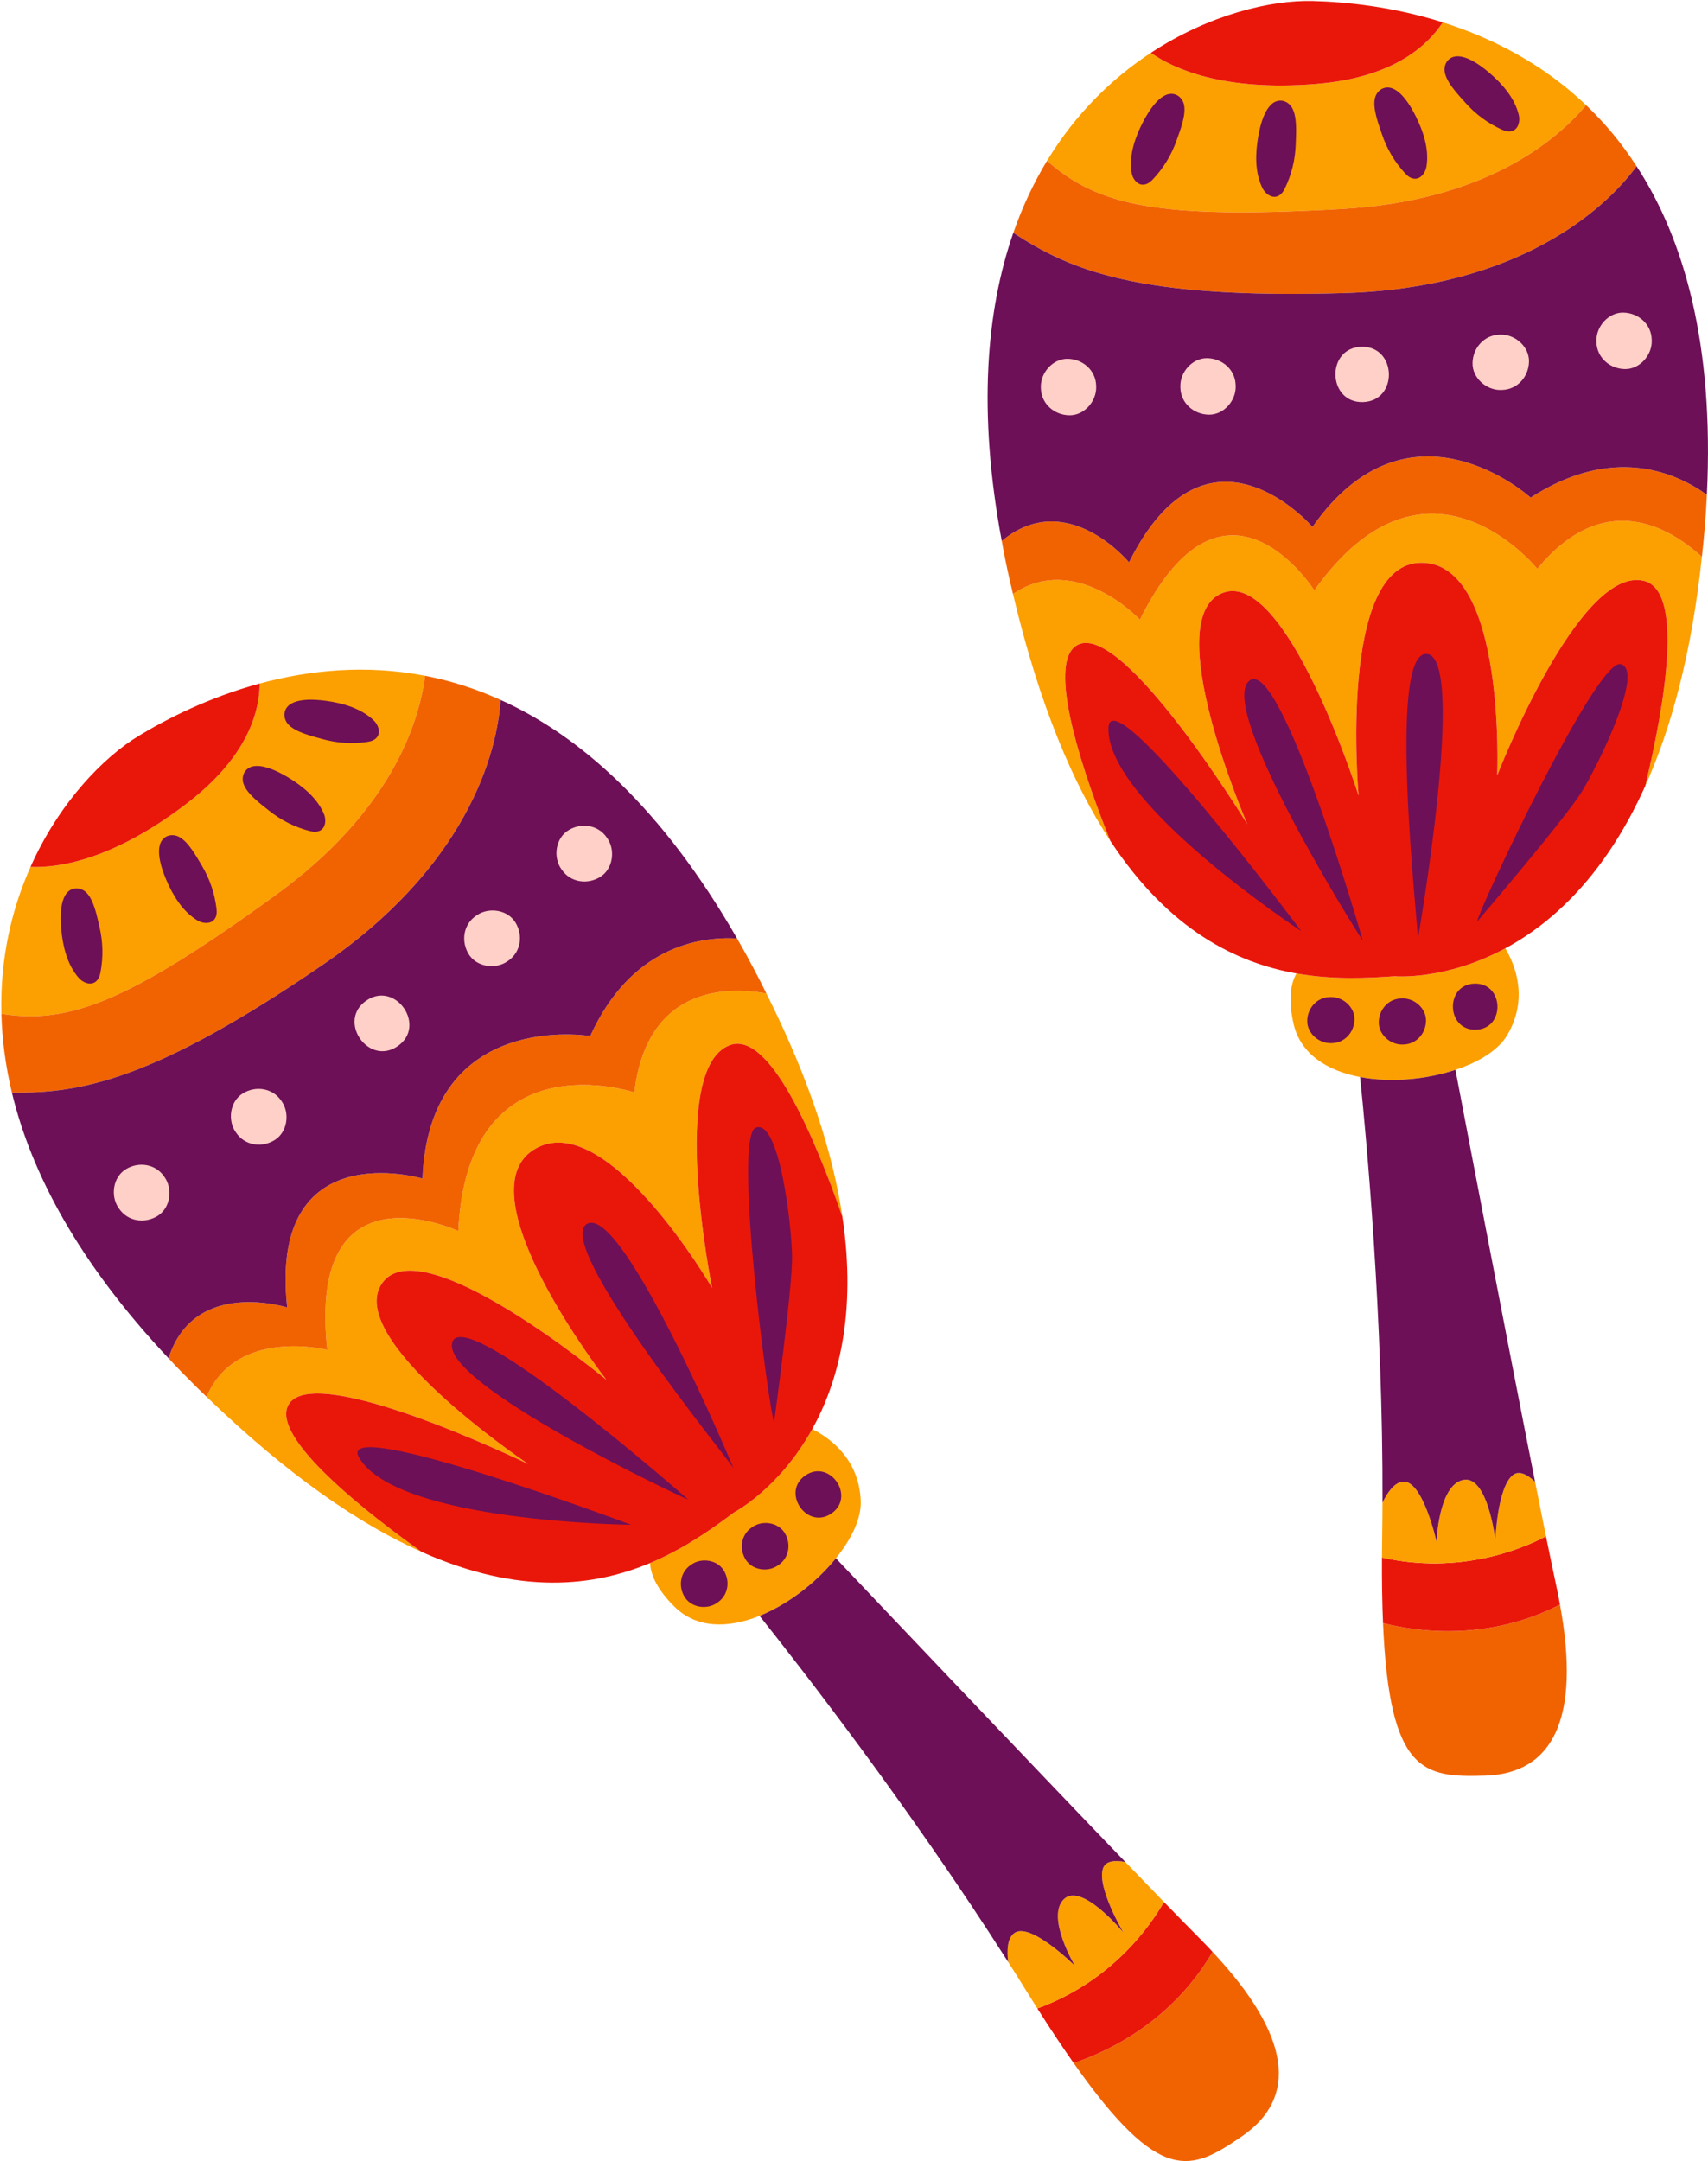 <?xml version="1.0" encoding="UTF-8"?><svg xmlns="http://www.w3.org/2000/svg" xmlns:xlink="http://www.w3.org/1999/xlink" height="675.3" preserveAspectRatio="xMidYMid meet" version="1.0" viewBox="-0.4 -0.3 533.9 675.3" width="533.9" zoomAndPan="magnify"><defs><clipPath id="a"><path d="M 335 609 L 400 609 L 400 674.988 L 335 674.988 Z M 335 609"/></clipPath><clipPath id="b"><path d="M 312 142 L 533.488 142 L 533.488 194 L 312 194 Z M 312 142"/></clipPath><clipPath id="c"><path d="M 308 51 L 533.488 51 L 533.488 176 L 308 176 Z M 308 51"/></clipPath></defs><g><g clip-path="url(#a)" id="change1_2"><path d="M 378.625 609.617 C 373.785 618.164 361.18 635.477 335.223 644.387 C 362.324 682.906 371.98 678.09 387.758 667.305 C 405.387 655.246 403.324 635.988 378.625 609.617" fill="#f16301"/></g><g id="change2_1"><path d="M 323.859 627.305 C 327.953 633.754 331.734 639.441 335.223 644.387 C 361.18 635.477 373.785 618.164 378.625 609.617 C 377.477 608.348 376.238 607.098 374.973 605.801 C 371.824 602.641 367.898 598.621 363.43 594.031 C 359.145 601.605 347.066 618.867 323.859 627.305" fill="#e9170a"/></g><g id="change3_1"><path d="M 335.574 613.949 C 335.574 613.949 321.297 599.762 316.473 603.895 C 314.48 605.57 314.297 609.188 314.742 612.797 C 316.539 615.578 318.273 618.371 320.027 621.191 C 321.332 623.305 322.609 625.324 323.859 627.305 C 347.066 618.867 359.145 601.605 363.43 594.031 C 359.746 590.23 355.688 586.027 351.363 581.539 C 348.16 580.941 345.258 581.141 344.406 583.469 C 342.301 589.273 350.75 603.574 350.75 603.574 C 350.75 603.574 337.695 587.641 332.105 593.207 C 326.52 598.77 335.574 613.949 335.574 613.949" fill="#fc9f00"/></g><g id="change3_2"><path d="M 260.891 486.637 C 265.82 480.574 268.855 474.137 268.66 468.789 C 268.16 455.551 258.977 449.016 253.504 446.266 C 243.121 464.988 229.129 472.25 229.129 472.25 C 222.234 477.383 213.598 483.598 202.797 488.121 C 203.031 491.941 205.102 496.496 210.473 501.801 C 217.449 508.688 227.355 508.516 237.023 504.629 C 246.055 500.996 254.883 494.094 260.891 486.637" fill="#fc9f00"/></g><g id="change3_3"><path d="M 101.922 421.516 C 101.922 421.516 73.539 414.316 64.184 436.18 C 89.832 460.926 112.137 476.086 131.449 484.668 C 116.117 473.785 83.398 448.809 89.91 438.461 C 98.227 425.195 162.719 456.207 164.656 457.148 C 163.133 456.098 106.852 418.004 119.074 400.645 C 131.488 383.047 189.129 430.848 189.129 430.848 C 189.129 430.848 144.125 372.938 166.473 358.953 C 188.828 344.926 222.191 402.141 222.191 402.141 C 222.191 402.141 208.191 333.152 227.902 326.242 C 240.133 321.969 254.062 354.547 262.922 379.914 C 260.023 360.457 252.828 337.371 239.16 310.129 C 225.809 307.809 201.805 308.438 197.887 341.07 C 197.887 341.07 145.754 323.539 142.867 384.379 C 142.867 384.379 95.41 362.254 101.922 421.516" fill="#fc9f00"/></g><g id="change3_4"><path d="M 9.141 270.582 C 3.336 283.594 -0.402 299.066 0.035 316.504 C 20.953 319.727 39.074 313.242 85.641 279.48 C 121.816 253.285 130.539 225.707 132.48 210.871 C 113.691 207.238 95.992 209.18 80.781 213.289 C 80.684 222.891 76.391 236.789 57.734 250.973 C 34.41 268.734 17.453 270.941 9.141 270.582" fill="#fc9f00"/></g><g id="change2_2"><path d="M 9.141 270.582 C 17.453 270.941 34.41 268.734 57.734 250.973 C 76.391 236.789 80.684 222.891 80.781 213.289 C 64.965 217.574 51.844 224.277 43.098 229.559 C 31.922 236.293 18.066 250.547 9.141 270.582" fill="#e9170a"/></g><g id="change1_3"><path d="M 0.035 316.504 C 0.246 324.32 1.266 332.555 3.324 341.137 C 24.953 341.363 47.609 337.324 100.477 301.18 C 145.352 270.504 155.008 235.305 156.07 218.414 C 148.078 214.797 140.203 212.363 132.48 210.871 C 130.539 225.707 121.816 253.285 85.641 279.48 C 39.074 313.242 20.953 319.727 0.035 316.504" fill="#f16301"/></g><g id="change1_4"><path d="M 52.285 424.137 C 54.992 427.07 57.883 430.02 60.887 432.988 C 61.988 434.086 63.094 435.145 64.184 436.18 C 73.539 414.316 101.922 421.516 101.922 421.516 C 95.41 362.254 142.867 384.379 142.867 384.379 C 145.754 323.539 197.887 341.07 197.887 341.07 C 201.805 308.438 225.809 307.809 239.16 310.129 C 237.918 307.594 236.617 305.027 235.234 302.445 C 233.508 299.156 231.762 295.984 229.992 292.938 C 217.898 292.301 196.75 295.691 184.098 323.441 C 184.098 323.441 133.809 314.949 131.66 367.984 C 131.66 367.984 83.434 353.613 89.375 408.273 C 89.375 408.273 60.273 398.945 52.285 424.137" fill="#f16301"/></g><g id="change2_3"><path d="M 253.504 446.266 C 261.566 431.707 267.461 410.254 262.922 379.914 C 254.062 354.547 240.133 321.969 227.902 326.242 C 208.191 333.152 222.191 402.141 222.191 402.141 C 222.191 402.141 188.828 344.926 166.473 358.953 C 144.125 372.938 189.129 430.848 189.129 430.848 C 189.129 430.848 131.488 383.047 119.074 400.645 C 106.852 418.004 163.133 456.098 164.656 457.148 C 162.719 456.207 98.227 425.195 89.91 438.461 C 83.398 448.809 116.117 473.785 131.449 484.668 C 162.051 498.277 185.289 495.449 202.797 488.121 C 213.598 483.598 222.234 477.383 229.129 472.25 C 229.129 472.25 243.121 464.988 253.504 446.266" fill="#e9170a"/></g><g id="change4_2"><path d="M 3.324 341.137 C 9.328 366.152 24.09 394.184 52.285 424.137 C 60.273 398.945 89.375 408.273 89.375 408.273 C 83.434 353.613 131.66 367.984 131.66 367.984 C 133.809 314.949 184.098 323.441 184.098 323.441 C 196.75 295.691 217.898 292.301 229.992 292.938 C 206.512 252.113 180.883 229.586 156.07 218.414 C 155.008 235.305 145.352 270.504 100.477 301.18 C 47.609 337.324 24.953 341.363 3.324 341.137" fill="#6d1057"/></g><g id="change4_3"><path d="M 237.023 504.629 C 248.734 519.312 283.613 563.898 314.742 612.797 C 314.297 609.188 314.48 605.57 316.473 603.895 C 321.297 599.762 335.574 613.949 335.574 613.949 C 335.574 613.949 326.52 598.77 332.105 593.207 C 337.695 587.641 350.75 603.574 350.75 603.574 C 350.75 603.574 342.301 589.273 344.406 583.469 C 345.258 581.141 348.16 580.941 351.363 581.539 C 319.652 548.582 273.891 500.336 260.891 486.637 C 254.883 494.094 246.055 500.996 237.023 504.629" fill="#6d1057"/></g><g id="change5_1"><path d="M 177.254 259.156 C 181.242 256.684 186.535 257.41 189.273 261.41 L 189.477 261.711 C 192.031 265.441 191.188 271.266 187.215 273.727 C 183.234 276.199 177.938 275.469 175.199 271.469 L 174.992 271.172 C 172.441 267.438 173.281 261.613 177.254 259.156" fill="#ffd0c8"/></g><g id="change5_2"><path d="M 148.387 285.871 L 148.684 285.668 C 152.422 283.117 158.238 283.953 160.699 287.926 C 163.176 291.91 162.445 297.207 158.445 299.945 L 158.145 300.148 C 154.41 302.699 148.594 301.859 146.129 297.891 C 143.656 293.902 144.387 288.605 148.387 285.871" fill="#ffd0c8"/></g><g id="change5_3"><path d="M 114.121 312.352 C 123.305 306.074 133.086 320.34 123.879 326.629 C 114.695 332.906 104.922 318.641 114.121 312.352" fill="#ffd0c8"/></g><g id="change5_4"><path d="M 75.488 341.383 C 79.473 338.914 84.77 339.641 87.504 343.641 L 87.711 343.938 C 90.262 347.672 89.426 353.492 85.453 355.957 C 81.465 358.43 76.168 357.699 73.434 353.699 L 73.23 353.402 C 70.68 349.664 71.516 343.848 75.488 341.383" fill="#ffd0c8"/></g><g id="change5_5"><path d="M 38.895 365.094 C 42.879 362.625 48.176 363.352 50.906 367.352 L 51.113 367.648 C 53.668 371.383 52.832 377.203 48.859 379.664 C 44.871 382.137 39.57 381.41 36.84 377.41 L 36.633 377.113 C 34.082 373.375 34.918 367.559 38.895 365.094" fill="#ffd0c8"/></g><g id="change4_4"><path d="M 196.879 476.164 C 196.879 476.164 123.93 475.434 111.891 455.266 C 103.465 441.164 196.879 476.164 196.879 476.164" fill="#6d1057"/></g><g id="change4_5"><path d="M 214.746 468.312 C 212.258 467.395 137.504 432.094 140.949 419.262 C 144.398 406.43 214.746 468.312 214.746 468.312" fill="#6d1057"/></g><g id="change4_6"><path d="M 228.945 458.605 C 227.617 456.023 171.965 388.02 183.184 382.098 C 194.406 376.168 228.945 458.605 228.945 458.605" fill="#6d1057"/></g><g id="change4_7"><path d="M 241.578 444.008 C 240.152 441.922 228.5 354.656 235.887 352.059 C 243.266 349.453 247.02 382.391 247.195 392.223 C 247.371 402.055 241.578 444.008 241.578 444.008" fill="#6d1057"/></g><g id="change4_8"><path d="M 251.355 460.742 C 259.012 455.508 267.156 467.398 259.488 472.637 C 251.836 477.871 243.691 465.984 251.355 460.742" fill="#6d1057"/></g><g id="change4_9"><path d="M 234.559 477.027 L 234.855 476.824 C 237.969 474.695 242.82 475.395 244.875 478.707 C 246.934 482.023 246.324 486.441 242.988 488.719 L 242.691 488.922 C 239.586 491.051 234.73 490.352 232.68 487.039 C 230.621 483.719 231.227 479.305 234.559 477.027" fill="#6d1057"/></g><g id="change4_10"><path d="M 215.512 488.738 L 215.809 488.535 C 218.914 486.41 223.77 487.105 225.82 490.418 C 227.879 493.738 227.273 498.152 223.941 500.434 L 223.645 500.637 C 220.531 502.766 215.68 502.062 213.625 498.754 C 211.566 495.434 212.176 491.02 215.512 488.738" fill="#6d1057"/></g><g id="change4_11"><path d="M 75.801 241.477 C 75.922 241.184 76.086 240.906 76.273 240.652 C 79.215 236.832 86.59 240.789 89.523 242.539 C 94.07 245.254 98.703 248.973 100.844 253.992 C 101.586 255.734 101.469 258.102 99.875 259.121 C 98.875 259.75 97.59 259.688 96.453 259.391 C 91.727 258.164 87.445 256.016 83.629 252.953 C 81.094 250.922 76.754 247.777 75.707 244.578 C 75.371 243.574 75.395 242.441 75.801 241.477" fill="#6d1057"/></g><g id="change4_12"><path d="M 52.352 260.816 C 52.051 260.895 51.754 261.016 51.484 261.172 C 47.293 263.559 50.203 271.406 51.539 274.555 C 53.605 279.43 56.66 284.527 61.336 287.328 C 62.965 288.305 65.328 288.508 66.551 287.062 C 67.316 286.168 67.426 284.887 67.289 283.715 C 66.715 278.871 65.168 274.332 62.664 270.133 C 60.988 267.352 58.473 262.617 55.441 261.141 C 54.496 260.68 53.367 260.543 52.352 260.816" fill="#6d1057"/></g><g id="change4_13"><path d="M 23.676 277.301 C 23.363 277.285 23.047 277.309 22.738 277.375 C 18.02 278.387 18.426 286.746 18.75 290.152 C 19.246 295.422 20.613 301.203 24.223 305.289 C 25.48 306.711 27.672 307.621 29.277 306.613 C 30.273 305.988 30.77 304.797 30.992 303.645 C 31.91 298.852 31.812 294.059 30.684 289.301 C 29.938 286.141 28.965 280.871 26.527 278.547 C 25.766 277.816 24.727 277.348 23.676 277.301" fill="#6d1057"/></g><g id="change4_14"><path d="M 88.504 223.066 C 88.504 222.75 88.543 222.434 88.621 222.125 C 89.832 217.461 98.172 218.234 101.559 218.703 C 106.801 219.43 112.52 221.047 116.441 224.836 C 117.805 226.148 118.617 228.379 117.543 229.938 C 116.879 230.91 115.66 231.352 114.5 231.52 C 109.668 232.23 104.891 231.918 100.188 230.59 C 97.062 229.703 91.84 228.5 89.625 225.965 C 88.926 225.168 88.504 224.113 88.504 223.066" fill="#6d1057"/></g><g id="change1_5"><path d="M 487.223 501.094 C 478.535 505.672 458.578 513.434 431.918 506.918 C 433.926 553.973 444.66 555.129 463.758 554.57 C 485.105 553.949 493.77 536.629 487.223 501.094" fill="#f16301"/></g><g id="change2_4"><path d="M 431.578 486.398 C 431.543 494.039 431.656 500.871 431.918 506.918 C 458.578 513.434 478.535 505.672 487.223 501.094 C 486.941 499.398 486.574 497.684 486.207 495.902 C 485.273 491.547 484.129 486.043 482.852 479.77 C 475.16 483.828 455.668 491.836 431.578 486.398" fill="#e9170a"/></g><g id="change3_5"><path d="M 448.648 481.484 C 448.648 481.484 444.297 461.836 438.012 462.711 C 435.422 463.047 433.32 465.992 431.746 469.266 C 431.75 472.578 431.699 475.867 431.656 479.188 C 431.613 481.668 431.602 484.062 431.578 486.398 C 455.668 491.836 475.16 483.828 482.852 479.77 C 481.809 474.578 480.66 468.848 479.445 462.742 C 477.074 460.504 474.523 459.105 472.551 460.605 C 467.641 464.355 467.027 480.949 467.027 480.949 C 467.027 480.949 464.645 460.488 456.934 462.16 C 449.23 463.824 448.648 481.484 448.648 481.484" fill="#fc9f00"/></g><g id="change3_6"><path d="M 454.551 334.004 C 461.977 331.566 468.008 327.781 470.73 323.18 C 477.457 311.766 473.262 301.305 470.141 296.035 C 451.289 306.188 435.59 304.742 435.59 304.742 C 427.016 305.34 416.391 305.906 404.855 303.883 C 402.992 307.223 402.273 312.172 403.93 319.535 C 406.082 329.102 414.512 334.309 424.742 336.258 C 434.312 338.082 445.469 337.035 454.551 334.004" fill="#fc9f00"/></g><g id="change3_7"><path d="M 355.93 193.348 C 355.93 193.348 335.922 171.961 316.246 185.309 C 324.469 219.984 335.051 244.789 346.668 262.441 C 339.645 245.004 325.598 206.312 336.66 201.117 C 350.828 194.449 388.359 255.375 389.48 257.215 C 388.766 255.508 361.977 193.055 381.637 185.043 C 401.582 176.934 424.281 248.301 424.281 248.301 C 424.281 248.301 417.68 175.25 444.043 175.551 C 470.434 175.816 467.605 241.984 467.605 241.984 C 467.605 241.984 493.086 176.367 513.406 181.195 C 526.012 184.199 520.137 219.145 513.895 245.277 C 521.965 227.34 528.379 204.027 531.586 173.715 C 521.598 164.547 501.059 152.117 480.141 177.465 C 480.141 177.465 445.727 134.559 410.445 184.199 C 410.445 184.199 382.449 139.949 355.93 193.348" fill="#fc9f00"/></g><g id="change3_8"><path d="M 359.348 16.207 C 347.438 24.023 335.934 35.027 326.887 49.938 C 342.75 63.949 361.5 68.277 418.93 65.012 C 463.523 62.5 485.762 44.004 495.398 32.562 C 481.555 19.359 465.602 11.434 450.59 6.68 C 445.312 14.707 434.199 24.086 410.84 25.949 C 381.613 28.301 366.148 20.996 359.348 16.207" fill="#fc9f00"/></g><g id="change2_5"><path d="M 359.348 16.207 C 366.148 20.996 381.613 28.301 410.84 25.949 C 434.199 24.086 445.312 14.707 450.59 6.68 C 434.957 1.746 420.297 0.297 410.082 0.02 C 397.039 -0.348 377.68 4.168 359.348 16.207" fill="#e9170a"/></g><g id="change1_6"><path d="M 326.887 49.938 C 322.84 56.633 319.254 64.117 316.352 72.449 C 334.434 84.32 355.684 93.156 419.695 91.285 C 474.031 89.699 501.172 65.297 511.184 51.652 C 506.414 44.293 501.098 37.988 495.398 32.562 C 485.762 44.004 463.523 62.5 418.93 65.012 C 361.5 68.277 342.75 63.949 326.887 49.938" fill="#f16301"/></g><g clip-path="url(#b)" id="change1_1"><path d="M 312.738 168.742 C 313.43 172.676 314.266 176.715 315.191 180.844 C 315.527 182.359 315.891 183.848 316.246 185.309 C 335.922 171.961 355.93 193.348 355.93 193.348 C 382.449 139.949 410.445 184.199 410.445 184.199 C 445.727 134.559 480.141 177.465 480.141 177.465 C 501.059 152.117 521.598 164.547 531.586 173.715 C 531.906 170.91 532.199 168.047 532.434 165.125 C 532.758 161.426 532.996 157.816 533.152 154.293 C 523.316 147.23 503.691 138.66 478.051 155.184 C 478.051 155.184 440.312 120.875 409.863 164.352 C 409.863 164.352 377.035 126.211 352.52 175.426 C 352.52 175.426 333.062 151.859 312.738 168.742" fill="#f16301"/></g><g id="change2_6"><path d="M 470.141 296.035 C 484.785 288.141 501.336 273.266 513.895 245.277 C 520.137 219.145 526.012 184.199 513.406 181.195 C 493.086 176.367 467.605 241.984 467.605 241.984 C 467.605 241.984 470.434 175.816 444.043 175.551 C 417.68 175.25 424.281 248.301 424.281 248.301 C 424.281 248.301 401.582 176.934 381.637 185.043 C 361.977 193.055 388.766 255.508 389.48 257.215 C 388.359 255.375 350.828 194.449 336.66 201.117 C 325.598 206.312 339.645 245.004 346.668 262.441 C 365.07 290.426 386.16 300.594 404.855 303.883 C 416.391 305.906 427.016 305.34 435.59 304.742 C 435.59 304.742 451.289 306.188 470.141 296.035" fill="#e9170a"/></g><g clip-path="url(#c)" id="change4_1"><path d="M 316.352 72.449 C 307.895 96.742 305.184 128.309 312.738 168.742 C 333.062 151.859 352.52 175.426 352.52 175.426 C 377.035 126.211 409.863 164.352 409.863 164.352 C 440.312 120.875 478.051 155.184 478.051 155.184 C 503.691 138.66 523.316 147.23 533.152 154.293 C 535.445 107.258 526.035 74.457 511.184 51.652 C 501.172 65.297 474.031 89.699 419.695 91.285 C 355.684 93.156 334.434 84.32 316.352 72.449" fill="#6d1057"/></g><g id="change4_15"><path d="M 424.742 336.258 C 426.676 354.941 431.953 411.305 431.746 469.266 C 433.32 465.992 435.422 463.047 438.012 462.711 C 444.297 461.836 448.648 481.484 448.648 481.484 C 448.648 481.484 449.23 463.824 456.934 462.16 C 464.645 460.488 467.027 480.949 467.027 480.949 C 467.027 480.949 467.641 464.355 472.551 460.605 C 474.523 459.105 477.074 460.504 479.445 462.742 C 470.551 417.875 458.09 352.555 454.551 334.004 C 445.469 337.035 434.312 338.082 424.742 336.258" fill="#6d1057"/></g><g id="change5_6"><path d="M 507.008 97.379 C 511.703 97.453 515.762 100.926 515.906 105.77 L 515.918 106.129 C 516.047 110.648 512.203 115.098 507.527 115.023 C 502.836 114.953 498.773 111.48 498.629 106.633 L 498.621 106.273 C 498.492 101.754 502.34 97.305 507.008 97.379" fill="#ffd0c8"/></g><g id="change5_7"><path d="M 468.285 104.277 L 468.645 104.266 C 473.168 104.133 477.613 107.98 477.543 112.656 C 477.469 117.344 473.992 121.41 469.152 121.551 L 468.789 121.562 C 464.27 121.695 459.824 117.844 459.898 113.172 C 459.969 108.48 463.445 104.418 468.285 104.277" fill="#ffd0c8"/></g><g id="change5_8"><path d="M 425.145 108.059 C 436.27 107.734 436.793 125.02 425.652 125.344 C 414.527 125.668 414.004 108.383 425.145 108.059" fill="#ffd0c8"/></g><g id="change5_9"><path d="M 376.949 111.629 C 381.641 111.699 385.707 115.172 385.848 120.02 L 385.859 120.379 C 385.992 124.898 382.145 129.348 377.469 129.273 C 372.781 129.199 368.715 125.727 368.574 120.883 L 368.566 120.523 C 368.43 116 372.281 111.555 376.949 111.629" fill="#ffd0c8"/></g><g id="change5_10"><path d="M 333.344 111.82 C 338.039 111.895 342.105 115.363 342.242 120.211 L 342.254 120.57 C 342.383 125.094 338.539 129.539 333.863 129.465 C 329.172 129.395 325.109 125.922 324.965 121.074 L 324.953 120.715 C 324.828 116.195 328.676 111.746 333.344 111.82" fill="#ffd0c8"/></g><g id="change4_16"><path d="M 406.328 290.621 C 406.328 290.621 345.328 250.609 346.086 227.133 C 346.613 210.715 406.328 290.621 406.328 290.621" fill="#6d1057"/></g><g id="change4_17"><path d="M 425.613 293.664 C 424.012 291.551 380.164 221.465 389.992 212.527 C 399.824 203.59 425.613 293.664 425.613 293.664" fill="#6d1057"/></g><g id="change4_18"><path d="M 442.805 293.16 C 443.082 290.27 432.961 202.98 445.609 204.055 C 458.258 205.125 442.805 293.16 442.805 293.16" fill="#6d1057"/></g><g id="change4_19"><path d="M 461.32 287.695 C 461.246 285.176 498.562 205.434 506.184 207.23 C 513.805 209.031 499.176 238.773 494.016 247.145 C 488.852 255.516 461.32 287.695 461.32 287.695" fill="#6d1057"/></g><g id="change4_20"><path d="M 460.512 307.062 C 469.781 306.789 470.219 321.195 460.934 321.465 C 451.664 321.734 451.227 307.332 460.512 307.062" fill="#6d1057"/></g><g id="change4_21"><path d="M 437.582 311.695 L 437.938 311.688 C 441.711 311.574 445.414 314.781 445.352 318.68 C 445.289 322.586 442.402 325.969 438.363 326.09 L 438 326.098 C 434.234 326.211 430.527 323.004 430.59 319.109 C 430.645 315.199 433.543 311.812 437.582 311.695" fill="#6d1057"/></g><g id="change4_22"><path d="M 415.219 311.266 L 415.578 311.258 C 419.348 311.148 423.055 314.355 422.992 318.25 C 422.93 322.152 420.039 325.543 416.004 325.66 L 415.645 325.672 C 411.875 325.781 408.168 322.57 408.23 318.68 C 408.293 314.77 411.184 311.383 415.219 311.266" fill="#6d1057"/></g><g id="change4_23"><path d="M 431.176 27.711 C 431.434 27.531 431.711 27.383 432.012 27.277 C 436.555 25.645 440.621 32.961 442.145 36.02 C 444.512 40.762 446.395 46.391 445.492 51.77 C 445.172 53.637 443.797 55.566 441.898 55.559 C 440.723 55.555 439.672 54.805 438.875 53.941 C 435.566 50.355 433.117 46.234 431.562 41.598 C 430.527 38.523 428.57 33.531 429.414 30.27 C 429.68 29.246 430.305 28.305 431.176 27.711" fill="#6d1057"/></g><g id="change4_24"><path d="M 400.996 31.324 C 400.695 31.227 400.383 31.168 400.062 31.152 C 395.25 30.898 393.469 39.078 392.891 42.445 C 391.992 47.668 391.812 53.605 394.234 58.492 C 395.082 60.188 396.957 61.637 398.77 61.086 C 399.891 60.738 400.676 59.719 401.195 58.66 C 403.332 54.277 404.477 49.621 404.633 44.734 C 404.734 41.488 405.168 36.148 403.414 33.27 C 402.867 32.367 402 31.645 400.996 31.324" fill="#6d1057"/></g><g id="change4_25"><path d="M 367.957 29.715 C 367.699 29.531 367.422 29.383 367.121 29.27 C 362.613 27.574 358.438 34.828 356.867 37.867 C 354.438 42.57 352.469 48.176 353.301 53.566 C 353.59 55.441 354.941 57.387 356.836 57.41 C 358.016 57.422 359.074 56.684 359.883 55.832 C 363.25 52.301 365.746 48.211 367.375 43.598 C 368.449 40.535 370.477 35.574 369.68 32.301 C 369.43 31.273 368.816 30.32 367.957 29.715" fill="#6d1057"/></g><g id="change4_26"><path d="M 451.801 19.078 C 451.973 18.809 452.176 18.562 452.41 18.348 C 455.953 15.078 462.551 20.23 465.145 22.453 C 469.176 25.898 473.105 30.348 474.363 35.656 C 474.801 37.5 474.277 39.812 472.531 40.547 C 471.449 41 470.188 40.719 469.117 40.23 C 464.672 38.223 460.816 35.379 457.574 31.715 C 455.422 29.285 451.68 25.453 451.184 22.121 C 451.027 21.074 451.238 19.957 451.801 19.078" fill="#6d1057"/></g></g></svg>